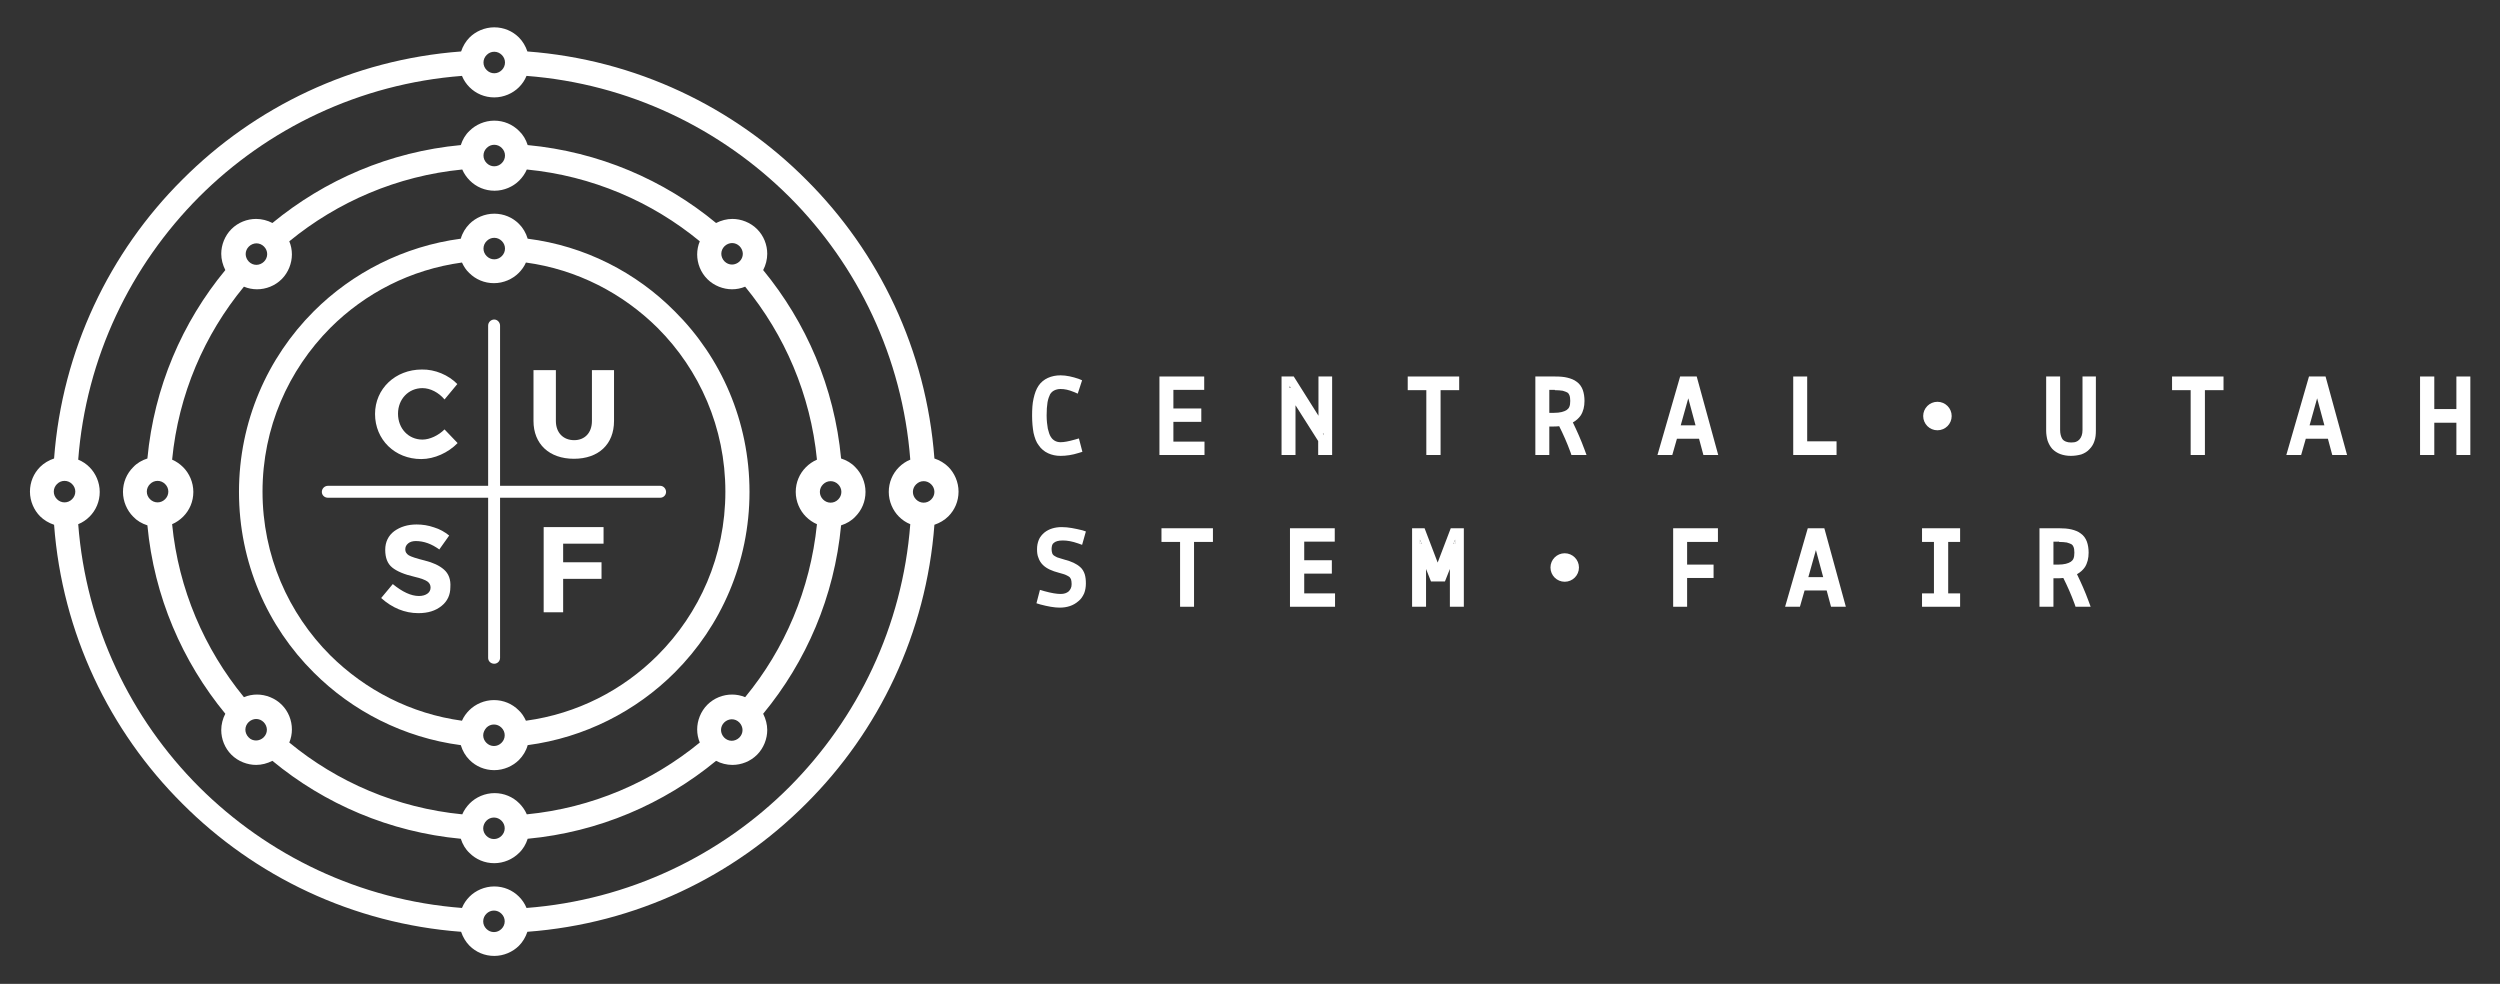<?xml version="1.0" encoding="utf-8"?>
<!-- Generator: Adobe Illustrator 19.1.0, SVG Export Plug-In . SVG Version: 6.00 Build 0)  -->
<svg version="1.1" id="Layer_1" xmlns="http://www.w3.org/2000/svg" xmlns:xlink="http://www.w3.org/1999/xlink" x="0px" y="0px"
	 viewBox="0 0 859.9 338.4" style="enable-background:new 0 0 859.9 338.4;" xml:space="preserve">
<rect x="0" y="0" width="859.9" height="338.4" fill="#333333" stroke="none"/>
<g>
	<path fill="#ffffff" d="M181.5,82.1c-0.6-2-1.6-3.7-3-5.1c-2.2-2.2-5.2-3.5-8.5-3.5c-3.3,0-6.4,1.4-8.5,3.5c-1.4,1.4-2.5,3.2-3,5.1
		c-19.6,2.6-37.3,11.7-50.6,25c-15.9,15.9-25.7,37.9-25.7,62.1c0,24.3,9.8,46.3,25.7,62.1c13.3,13.3,30.9,22.4,50.6,25
		c0.6,2,1.6,3.7,3,5.1c2.2,2.2,5.2,3.5,8.5,3.5c3.3,0,6.4-1.4,8.5-3.5c1.4-1.4,2.5-3.2,3-5.1c19.6-2.6,37.3-11.7,50.6-25
		c15.9-15.9,25.7-37.9,25.7-62.1c0-24.3-9.8-46.3-25.7-62.1C218.8,93.7,201.2,84.6,181.5,82.1z M172.6,88.1
		c-0.7,0.7-1.6,1.1-2.6,1.1c-1,0-1.9-0.4-2.6-1.1c-0.7-0.7-1.1-1.6-1.1-2.6c0-1,0.4-1.9,1.1-2.6c0.7-0.7,1.6-1.1,2.6-1.1
		c1,0,1.9,0.4,2.6,1.1c0.7,0.7,1.1,1.6,1.1,2.6C173.7,86.5,173.3,87.4,172.6,88.1z M167.3,250.3c0.7-0.7,1.6-1.1,2.6-1.1
		c1,0,1.9,0.4,2.6,1.1c0.7,0.7,1.1,1.6,1.1,2.6c0,1-0.4,1.9-1.1,2.6c-0.7,0.7-1.6,1.1-2.6,1.1c-1,0-1.9-0.4-2.6-1.1
		c-0.7-0.7-1.1-1.6-1.1-2.6C166.2,251.9,166.7,251,167.3,250.3z M226.2,225.4c-12,12-27.7,20.1-45.3,22.5c-0.6-1.3-1.4-2.6-2.5-3.6
		c-2.2-2.2-5.2-3.5-8.5-3.5c-3.3,0-6.4,1.4-8.5,3.5c-1,1-1.9,2.2-2.5,3.6c-17.6-2.4-33.3-10.6-45.3-22.5
		c-14.4-14.4-23.3-34.3-23.3-56.3c0-22,8.9-41.8,23.3-56.3c12-12,27.7-20.1,45.3-22.5c0.6,1.3,1.4,2.6,2.5,3.6
		c2.2,2.2,5.2,3.5,8.5,3.5c3.3,0,6.4-1.4,8.5-3.5c1-1,1.9-2.2,2.5-3.6c17.6,2.4,33.3,10.6,45.3,22.5c14.4,14.4,23.3,34.3,23.3,56.3
		C249.5,191.2,240.6,211,226.2,225.4z"/>
	<path fill="#ffffff" d="M289.3,157.7c-2.3-24.5-12-46.8-26.8-64.8c0.9-1.7,1.4-3.7,1.4-5.6c0-3.1-1.2-6.2-3.5-8.5c-2.3-2.3-5.5-3.5-8.5-3.5
		c-1.9,0-3.8,0.5-5.6,1.4c-17.9-14.8-40.3-24.5-64.8-26.8c-0.6-1.9-1.6-3.6-3-4.9c-2.2-2.2-5.2-3.5-8.5-3.5c-3.3,0-6.4,1.4-8.5,3.5
		c-1.4,1.3-2.4,3-3,4.9c-24.5,2.3-46.8,12-64.8,26.8c-1.7-0.9-3.7-1.4-5.6-1.4c-3.1,0-6.2,1.2-8.5,3.5c-2.3,2.3-3.5,5.5-3.5,8.5
		c0,1.9,0.5,3.8,1.4,5.6c-14.8,17.9-24.5,40.3-26.8,64.8c-1.9,0.6-3.6,1.6-4.9,3c-2.2,2.2-3.5,5.2-3.5,8.5c0,3.3,1.4,6.4,3.5,8.5
		c1.3,1.4,3,2.4,4.9,3c2.3,24.5,12,46.8,26.8,64.8c-0.9,1.7-1.4,3.7-1.4,5.6c0,3.1,1.2,6.2,3.5,8.5c2.3,2.3,5.5,3.5,8.5,3.5
		c1.9,0,3.8-0.5,5.6-1.4c17.9,14.8,40.3,24.5,64.8,26.8c0.6,1.9,1.6,3.6,3,4.9c2.2,2.2,5.2,3.5,8.5,3.5c3.3,0,6.4-1.4,8.5-3.5
		c1.4-1.3,2.4-3,3-4.9c24.5-2.3,46.8-12,64.8-26.8c1.7,0.9,3.7,1.4,5.6,1.4c3.1,0,6.2-1.2,8.5-3.5c2.3-2.3,3.5-5.5,3.5-8.5
		c0-1.9-0.5-3.8-1.4-5.6c14.8-17.9,24.5-40.3,26.8-64.8c1.9-0.6,3.6-1.6,4.9-3c2.2-2.2,3.5-5.2,3.5-8.5c0-3.3-1.4-6.4-3.5-8.5
		C292.9,159.3,291.2,158.3,289.3,157.7z M288.3,171.8c-0.7,0.7-1.6,1.1-2.6,1.1c-1,0-1.9-0.4-2.6-1.1c-0.7-0.7-1.1-1.6-1.1-2.6
		c0-1,0.4-1.9,1.1-2.6c0.7-0.7,1.6-1.1,2.6-1.1c1,0,1.9,0.4,2.6,1.1c0.7,0.7,1.1,1.6,1.1,2.6C289.4,170.2,289,171.1,288.3,171.8z
		 M254.4,84.7c0.7,0.7,1.1,1.7,1.1,2.6c0,1-0.4,1.9-1.1,2.6c-0.7,0.7-1.7,1.1-2.6,1.1c-1,0-1.9-0.4-2.6-1.1
		c-0.7-0.7-1.1-1.7-1.1-2.6c0-1,0.4-1.9,1.1-2.6l0,0c0.7-0.7,1.7-1.1,2.6-1.1C252.8,83.6,253.7,84,254.4,84.7z M243.3,78.8
		L243.3,78.8L243.3,78.8L243.3,78.8L243.3,78.8z M172.6,56.1c-0.7,0.7-1.6,1.1-2.6,1.1c-1,0-1.9-0.4-2.6-1.1
		c-0.7-0.7-1.1-1.6-1.1-2.6c0-1,0.4-1.9,1.1-2.6c0.7-0.7,1.6-1.1,2.6-1.1c1,0,1.9,0.4,2.6,1.1c0.7,0.7,1.1,1.6,1.1,2.6
		C173.7,54.5,173.3,55.4,172.6,56.1z M91.9,87.4c0,1-0.4,1.9-1.1,2.6c-0.7,0.7-1.7,1.1-2.6,1.1c-1,0-1.9-0.4-2.6-1.1
		c-0.7-0.7-1.1-1.7-1.1-2.6c0-1,0.4-1.9,1.1-2.6l0,0c0.7-0.7,1.7-1.1,2.6-1.1c1,0,1.9,0.4,2.6,1.1C91.5,85.5,91.9,86.4,91.9,87.4z
		 M51.6,166.5c0.7-0.7,1.6-1.1,2.6-1.1c1,0,1.9,0.4,2.6,1.1c0.7,0.7,1.1,1.6,1.1,2.6c0,1-0.4,1.9-1.1,2.6c-0.7,0.7-1.6,1.1-2.6,1.1
		c-1,0-1.9-0.4-2.6-1.1c-0.7-0.7-1.1-1.6-1.1-2.6C50.5,168.1,50.9,167.2,51.6,166.5z M79.6,242.5L79.6,242.5L79.6,242.5L79.6,242.5
		L79.6,242.5z M85.5,253.6c-0.7-0.7-1.1-1.7-1.1-2.6c0-1,0.4-1.9,1.1-2.6l0,0c0.7-0.7,1.7-1.1,2.6-1.1c1,0,1.9,0.4,2.6,1.1
		c0.7,0.7,1.1,1.7,1.1,2.6c0,1-0.4,1.9-1.1,2.6c-0.7,0.7-1.7,1.1-2.6,1.1C87.2,254.7,86.2,254.4,85.5,253.6z M167.3,282.3
		c0.7-0.7,1.6-1.1,2.6-1.1c1,0,1.9,0.4,2.6,1.1c0.7,0.7,1.1,1.6,1.1,2.6c0,1-0.4,1.9-1.1,2.6c-0.7,0.7-1.6,1.1-2.6,1.1
		c-1,0-1.9-0.4-2.6-1.1c-0.7-0.7-1.1-1.6-1.1-2.6C166.2,283.9,166.7,282.9,167.3,282.3z M246.2,256.6l2.9-2.9
		c-0.7-0.7-1.1-1.7-1.1-2.6c0-1,0.4-1.9,1.1-2.6l0,0c0.7-0.7,1.7-1.1,2.6-1.1c1,0,1.9,0.4,2.6,1.1c0.7,0.7,1.1,1.7,1.1,2.6
		c0,1-0.4,1.9-1.1,2.6c-0.7,0.7-1.7,1.1-2.6,1.1c-1,0-1.9-0.4-2.6-1.1L246.2,256.6z M243.3,259.5L243.3,259.5L243.3,259.5z
		 M256.3,239.8c-1.4-0.6-3-0.9-4.5-0.9c-3.1,0-6.2,1.2-8.5,3.5c-2.3,2.3-3.5,5.5-3.5,8.5c0,1.5,0.3,3.1,0.9,4.5
		c-16.6,13.6-37.1,22.5-59.5,24.7c-0.6-1.4-1.5-2.7-2.6-3.8c-2.2-2.2-5.2-3.5-8.5-3.5c-3.3,0-6.4,1.4-8.5,3.5
		c-1.1,1.1-2,2.4-2.6,3.8c-22.5-2.2-43-11.1-59.5-24.7c0.6-1.4,0.9-3,0.9-4.5c0-3.1-1.2-6.2-3.5-8.5c-2.3-2.3-5.5-3.5-8.5-3.5
		c-1.5,0-3.1,0.3-4.5,0.9c-13.6-16.6-22.5-37.1-24.7-59.5c1.4-0.6,2.7-1.5,3.8-2.6c2.2-2.2,3.5-5.2,3.5-8.5c0-3.3-1.4-6.4-3.5-8.5
		c-1.1-1.1-2.4-2-3.8-2.6c2.2-22.5,11.1-43,24.7-59.5c1.4,0.6,3,0.9,4.5,0.9c3.1,0,6.2-1.2,8.5-3.5c2.3-2.3,3.5-5.5,3.5-8.5
		c0-1.5-0.3-3.1-0.9-4.5c16.6-13.6,37.1-22.5,59.5-24.7c0.6,1.4,1.5,2.7,2.6,3.8c2.2,2.2,5.2,3.5,8.5,3.5c3.3,0,6.4-1.4,8.5-3.5
		c1.1-1.1,2-2.4,2.6-3.8c22.5,2.2,43,11.1,59.5,24.7c-0.6,1.4-0.9,3-0.9,4.5c0,3.1,1.2,6.2,3.5,8.5c2.3,2.3,5.5,3.5,8.5,3.5
		c1.5,0,3.1-0.3,4.5-0.9c13.6,16.6,22.5,37.1,24.7,59.5c-1.4,0.6-2.7,1.5-3.8,2.6c-2.2,2.2-3.5,5.2-3.5,8.5c0,3.3,1.4,6.4,3.5,8.5
		c1.1,1.1,2.4,2,3.8,2.6C278.7,202.8,269.9,223.3,256.3,239.8z"/>
	<path fill="#ffffff" d="M321.4,157.7c-2.8-37.4-19.1-71-44.1-95.9c-24.9-25-58.6-41.3-95.9-44.1c-0.6-1.8-1.6-3.5-2.9-4.8
		c-2.2-2.2-5.2-3.5-8.5-3.5c-3.3,0-6.4,1.4-8.5,3.5c-1.3,1.3-2.3,3-2.9,4.8c-37.4,2.8-71,19.1-95.9,44.1
		c-25,24.9-41.3,58.6-44.1,95.9c-1.8,0.6-3.5,1.6-4.8,2.9c-2.2,2.2-3.5,5.2-3.5,8.5c0,3.3,1.4,6.4,3.5,8.5c1.3,1.3,3,2.3,4.8,2.9
		c2.8,37.4,19.1,71,44.1,95.9c24.9,25,58.6,41.3,95.9,44.1c0.6,1.8,1.6,3.5,2.9,4.8c2.2,2.2,5.2,3.5,8.5,3.5c3.3,0,6.4-1.4,8.5-3.5
		c1.3-1.3,2.3-3,2.9-4.8c37.4-2.8,71-19.1,95.9-44.1c25-24.9,41.3-58.6,44.1-95.9c1.8-0.6,3.5-1.6,4.8-2.9c2.2-2.2,3.5-5.2,3.5-8.5
		c0-3.3-1.4-6.4-3.5-8.5C324.9,159.3,323.2,158.3,321.4,157.7z M320.3,171.8c-0.7,0.7-1.6,1.1-2.6,1.1c-1,0-1.9-0.4-2.6-1.1
		c-0.7-0.7-1.1-1.6-1.1-2.6c0-1,0.4-1.9,1.1-2.6c0.7-0.7,1.6-1.1,2.6-1.1c1,0,1.9,0.4,2.6,1.1c0.7,0.7,1.1,1.6,1.1,2.6
		C321.4,170.2,321,171.1,320.3,171.8z M172.6,24.1c-0.7,0.7-1.6,1.1-2.6,1.1c-1,0-1.9-0.4-2.6-1.1c-0.7-0.7-1.1-1.6-1.1-2.6
		c0-1,0.4-1.9,1.1-2.6c0.7-0.7,1.6-1.1,2.6-1.1c1,0,1.9,0.4,2.6,1.1c0.7,0.7,1.1,1.6,1.1,2.6C173.7,22.5,173.3,23.4,172.6,24.1z
		 M19.6,166.5c0.7-0.7,1.6-1.1,2.6-1.1c1,0,1.9,0.4,2.6,1.1c0.7,0.7,1.1,1.6,1.1,2.6c0,1-0.4,1.9-1.1,2.6c-0.7,0.7-1.6,1.1-2.6,1.1
		c-1,0-1.9-0.4-2.6-1.1c-0.7-0.7-1.1-1.6-1.1-2.6C18.5,168.1,18.9,167.2,19.6,166.5z M167.3,314.3c0.7-0.7,1.6-1.1,2.6-1.1
		c1,0,1.9,0.4,2.6,1.1c0.7,0.7,1.1,1.6,1.1,2.6c0,1-0.4,1.9-1.1,2.6c-0.7,0.7-1.6,1.1-2.6,1.1c-1,0-1.9-0.4-2.6-1.1
		c-0.7-0.7-1.1-1.6-1.1-2.6C166.2,315.8,166.7,314.9,167.3,314.3z M271.5,270.7c-23.5,23.5-55.2,38.9-90.4,41.6
		c-0.6-1.5-1.5-2.8-2.6-3.9c-2.2-2.2-5.2-3.5-8.5-3.5c-3.3,0-6.4,1.4-8.5,3.5c-1.1,1.1-2,2.4-2.6,3.9c-35.2-2.7-66.8-18.1-90.4-41.6
		c-23.5-23.5-38.9-55.2-41.6-90.4c1.5-0.6,2.8-1.5,3.9-2.6c2.2-2.2,3.5-5.2,3.5-8.5c0-3.3-1.4-6.4-3.5-8.5c-1.1-1.1-2.4-2-3.9-2.6
		c2.7-35.2,18.1-66.8,41.6-90.4c23.5-23.5,55.2-38.9,90.4-41.6c0.6,1.5,1.5,2.8,2.6,3.9c2.2,2.2,5.2,3.5,8.5,3.5
		c3.3,0,6.4-1.4,8.5-3.5c1.1-1.1,2-2.4,2.6-3.9c35.2,2.7,66.8,18.1,90.4,41.6c23.5,23.5,38.9,55.2,41.6,90.4
		c-1.5,0.6-2.8,1.5-3.9,2.6c-2.2,2.2-3.5,5.2-3.5,8.5c0,3.3,1.4,6.4,3.5,8.5c1.1,1.1,2.4,2,3.9,2.6
		C310.4,215.5,295,247.1,271.5,270.7z"/>
	<path fill="#ffffff" d="M172,112c0-1.1-0.9-2.1-2-2.1c-1.1,0-2.1,0.9-2.1,2.1v55.1h-55.1c-1.1,0-2.1,0.9-2.1,2.1c0,1.1,0.9,2,2.1,2h55.1v55.1
		c0,1.1,0.9,2,2.1,2c1.1,0,2-0.9,2-2v-55.1h55.1c1.1,0,2-0.9,2-2c0-1.1-0.9-2.1-2-2.1H172V112z"/>
	<path fill="#ffffff" d="M152.7,195.9c-1.6-1.4-3.8-2.4-6.6-3.1c-2.8-0.7-4.7-1.3-5.5-1.8c-0.8-0.5-1.2-1.2-1.2-2c0-0.9,0.3-1.5,1-2.1
		c0.6-0.5,1.5-0.8,2.6-0.8c2.8,0,5.5,1,8.1,2.9l3.4-4.8c-1.5-1.2-3.2-2.2-5.2-2.8c-2-0.7-4-1-6-1c-3.1,0-5.6,0.8-7.7,2.3
		c-2,1.5-3.1,3.7-3.1,6.4c0,2.8,0.8,4.8,2.4,6.1c1.6,1.3,4.2,2.4,7.7,3.2c2.2,0.5,3.7,1.1,4.4,1.6c0.7,0.5,1.1,1.2,1.1,2.1
		c0,0.9-0.4,1.6-1.1,2.1c-0.7,0.5-1.7,0.8-2.9,0.8c-2.7,0-5.7-1.4-9-4.1l-4,4.8c3.8,3.4,8.1,5.2,12.8,5.2c3.3,0,5.9-0.8,8-2.5
		c2-1.6,3-3.8,3-6.4C155.1,199.3,154.3,197.3,152.7,195.9z"/>
	<polygon fill="#ffffff" points="187,210.6 193.7,210.6 193.7,199.1 206.9,199.1 206.9,193.4 193.7,193.4 193.7,187 207.6,187 207.6,181.3
		187,181.3 	"/>
	<path fill="#ffffff" d="M157.3,132.1l-4.4,5.3c-2-2.4-4.9-3.9-7.6-3.9c-4.8,0-8.4,3.8-8.4,8.8c0,5.1,3.6,8.9,8.4,8.9c2.5,0,5.5-1.4,7.6-3.5
		l4.5,4.7c-3.2,3.3-8,5.5-12.5,5.5c-9.1,0-15.9-6.7-15.9-15.5c0-8.7,7-15.3,16.1-15.3C149.6,127,154.3,129,157.3,132.1z"/>
	<path fill="#ffffff" d="M211.2,144.8c0,8-5.3,13-13.8,13c-8.5,0-13.9-5.1-13.9-13v-17.5h7.7v17.5c0,4.1,2.6,6.6,6.3,6.6c3.6,0,6.1-2.5,6.1-6.6
		v-17.5h7.6V144.8z"/>
	<g>
		<g>
			<circle fill="#ffffff" cx="666.4" cy="143.1" r="4.9"/>
			<path fill="#ffffff" d="M368.8,152.9l1.4-0.3L368.8,152.9 M364.8,129.1c-1.6,0-3.1,0.3-4.4,0.9c-1.3,0.6-2.4,1.5-3.2,2.7
				c-0.8,1.2-1.3,2.6-1.7,4.4c-0.4,1.7-0.5,3.7-0.5,5.9c0,2.3,0.2,4.2,0.5,5.9c0.4,1.7,0.9,3.2,1.8,4.3c0.8,1.2,1.9,2.1,3.2,2.7
				c1.3,0.6,2.7,0.9,4.3,0.9h0c1.9,0,4-0.3,6.2-1l1.3-0.4l-1.2-4.6l-1.4,0.4c-2.1,0.6-3.7,0.9-4.9,0.9h0c-0.8,0-1.5-0.2-2-0.5
				c-0.5-0.3-1-0.7-1.4-1.4c-0.4-0.6-0.7-1.6-1-2.8c-0.2-1.2-0.4-2.7-0.4-4.5c0-1.8,0.1-3.3,0.3-4.5c0.2-1.2,0.6-2.2,0.9-2.8
				c0.4-0.6,0.8-1,1.4-1.3c0.6-0.3,1.3-0.5,2.2-0.5c1.4,0,2.8,0.3,4.5,1l1.4,0.6l1.5-4.6l-1.2-0.5
				C368.9,129.6,366.8,129.1,364.8,129.1"/>
			<polyline fill="#ffffff" points="414.2,129.5 398.8,129.5 398.8,156.5 400.2,156.5 414.3,156.5 414.3,151.9 403.6,151.9 403.6,145.1
				413.2,145.1 413.2,140.5 403.6,140.5 403.6,134.1 414.2,134.1 414.2,129.5 			"/>
			<path fill="#ffffff" d="M455.4,149.1H455l0.4,0.6V149.1 M443.5,132.6v0.7h0.5L443.5,132.6"/>
			<path fill="#ffffff" d="M455,149.1h0.4v0.6L455,149.1 M443.5,133.4v-0.7l0.5,0.7H443.5 M458.3,129.5h-4.8V143l-8.5-13.5h-4.2v27h4.8v-17.1
				l7.8,12.3v4.8h1.4h3.4V129.5"/>
			<polyline fill="#ffffff" points="501.9,129.5 484.2,129.5 484.2,134.2 485.6,134.2 490.6,134.2 490.6,156.5 495.5,156.5 495.5,134.2
				501.9,134.2 501.9,129.5 			"/>
			<path fill="#ffffff" d="M535.9,145.8l1.2-0.7L535.9,145.8 M534.8,134.2L534.8,134.2c1.1,0,2,0.1,2.7,0.2c0.7,0.2,1.2,0.4,1.6,0.6
				c0.3,0.2,0.5,0.4,0.7,0.9c0.2,0.5,0.3,1.1,0.3,2c0,0.9-0.1,1.5-0.3,2c-0.2,0.5-0.5,0.8-0.9,1.1c-0.9,0.6-2.3,1-4.4,1c0,0,0,0,0,0
				h-1.6v-7.9H534.8 M534.9,129.5h-6.8v27h4.8v-9.8h1.6c0.4,0,0.9,0,1.8-0.1c1.4,2.8,2.7,5.7,3.9,9l0.3,0.9h5.2l-0.7-1.9
				c-1.2-3.3-2.6-6.4-4-9.3c1.1-0.6,2-1.4,2.7-2.4c0.9-1.4,1.3-3.1,1.3-5c0-1.4-0.2-2.7-0.6-3.8c-0.4-1.1-1.1-2.1-2.1-2.8
				c-0.9-0.7-2-1.1-3.2-1.4C537.9,129.6,536.5,129.5,534.9,129.5"/>
			<path fill="#ffffff" d="M578.1,146.3l2.6-9.3l2.5,9.3H578.1 M583.6,129.5h-5.7l-7.8,27h1.9h3.2l1.6-5.6h7.6l1.5,5.6h5.1L583.6,129.5"/>
			<path fill="#ffffff" d="M628.9,153.2h1.4H628.9 M621.6,129.5h-4.8v27h14.9v-4.7h-1.4h-8.7L621.6,129.5"/>
			<path fill="#ffffff" d="M721.1,129.5h-4.8v18.4c0,1.5-0.4,2.5-1,3.2c-0.3,0.3-0.6,0.6-1.1,0.8c-0.4,0.2-1,0.3-1.8,0.3c-0.7,0-1.3-0.1-1.8-0.3
				c-0.7-0.3-1.1-0.6-1.4-1.2c-0.3-0.6-0.6-1.5-0.6-2.8v-18.4h-4.8v18.6h1.4h0.6l0,0h-0.6h-1.4c0,1.3,0.2,2.4,0.5,3.5
				c0.4,1.1,0.9,2,1.6,2.8c0.8,0.8,1.7,1.4,2.8,1.8c1.1,0.4,2.3,0.6,3.6,0.6c1.3,0,2.5-0.2,3.6-0.5c1.1-0.4,2.1-1,2.8-1.8
				c0.8-0.8,1.4-1.8,1.7-2.8c0.4-1.1,0.5-2.3,0.5-3.6V129.5"/>
			<polyline fill="#ffffff" points="764.8,129.5 747.1,129.5 747.1,134.2 748.5,134.2 753.5,134.2 753.5,156.5 758.4,156.5 758.4,134.2
				764.8,134.2 764.8,129.5 			"/>
			<path fill="#ffffff" d="M794.4,146.3l2.6-9.3l2.5,9.3H794.4 M799.9,129.5h-5.7l-7.8,27h1.9h3.2l1.6-5.6h7.6l1.5,5.6h5.1L799.9,129.5"/>
			<polyline fill="#ffffff" points="849.7,129.5 844.9,129.5 844.9,140.7 837.3,140.7 837.3,129.5 832.4,129.5 832.4,156.5 833.8,156.5
				837.3,156.5 837.3,145.4 844.9,145.4 844.9,156.5 849.7,156.5 849.7,129.5 			"/>
		</g>
		<g>
			<circle fill="#ffffff" cx="538.2" cy="195.2" r="4.9"/>
			<path fill="#ffffff" d="M365.2,181.3c-2.3,0-4.4,0.6-6,1.9c-0.8,0.7-1.5,1.5-1.9,2.5c-0.4,1-0.6,2-0.6,3.2c0,1.1,0.1,2.1,0.5,3
				c0.3,0.9,0.8,1.7,1.5,2.4c1.3,1.3,3.2,2.1,5.5,2.7l0.3-1.4l0.1-0.6l0,0l-0.1,0.6l-0.3,1.4c1,0.3,1.9,0.5,2.5,0.8
				c0.6,0.3,1,0.5,1.2,0.7c0.2,0.2,0.3,0.4,0.5,0.8c0.1,0.4,0.2,0.9,0.2,1.6c0,0.6-0.1,1.1-0.3,1.5c-0.2,0.4-0.4,0.7-0.7,1
				c-0.7,0.6-1.6,0.9-2.8,0.9h0c-1.3,0-3.2-0.3-5.7-1l-1.4-0.4l-1.2,4.6l1.3,0.4c2.6,0.7,4.9,1.1,6.7,1.1c0,0,0,0,0,0
				c2.5,0,4.7-0.7,6.4-2.2c0.9-0.7,1.5-1.6,2-2.7c0.4-1,0.6-2.2,0.6-3.4c0-1.2-0.1-2.2-0.4-3.2c-0.3-0.9-0.8-1.8-1.5-2.4
				c-1.3-1.2-3.1-2-5.4-2.6c-1.1-0.3-1.9-0.6-2.6-0.8c-0.6-0.3-1.1-0.6-1.2-0.7c-0.2-0.2-0.4-0.4-0.5-0.8c-0.1-0.3-0.2-0.8-0.2-1.4
				c0-0.5,0.1-0.9,0.2-1.3c0.1-0.3,0.3-0.6,0.6-0.8c0.6-0.5,1.5-0.8,3.1-0.8h0c1.5,0,3.2,0.3,5.2,1l1.4,0.5l1.3-4.6l-1.2-0.4
				C369.8,181.8,367.5,181.3,365.2,181.3C365.2,181.3,365.2,181.3,365.2,181.3"/>
			<polyline fill="#ffffff" points="417.2,181.7 399.5,181.7 399.5,186.4 400.9,186.4 405.9,186.4 405.9,208.7 410.7,208.7 410.7,186.4
				417.2,186.4 417.2,181.7 			"/>
			<polyline fill="#ffffff" points="459.1,181.7 443.7,181.7 443.7,208.7 445.1,208.7 459.2,208.7 459.2,204.1 448.6,204.1 448.6,197.3
				458.1,197.3 458.1,192.7 448.6,192.7 448.6,186.3 459.1,186.3 459.1,181.7 			"/>
			<path fill="#ffffff" d="M500.5,185.6l-0.6,1.5h0.6V185.6 M488.4,185.6v1.5h0.6L488.4,185.6"/>
			<path fill="#ffffff" d="M499.9,187.1l0.6-1.5v1.5H499.9 M488.4,187.1v-1.5l0.6,1.5H488.4 M503.3,181.7H499l-4.5,11.8l-4.5-11.8h-4.3v27h1.4h3.4
				v-13l1.7,4.3h4.8l1.7-4.3v13h4.8V181.7"/>
			<polyline fill="#ffffff" points="590.9,181.7 575.5,181.7 575.5,208.7 576.9,208.7 580.3,208.7 580.3,198.8 589.4,198.8 589.4,194.2
				580.3,194.2 580.3,186.4 590.9,186.4 590.9,181.7 			"/>
			<path fill="#ffffff" d="M622,198.5l2.6-9.3l2.5,9.3H622 M627.5,181.7h-5.7l-7.8,27h1.9h3.2l1.6-5.6h7.6l1.5,5.6h5.1L627.5,181.7"/>
			<polyline fill="#ffffff" points="674.2,181.7 661.1,181.7 661.1,186.4 665.2,186.4 665.2,204.1 661.1,204.1 661.1,208.7 662.5,208.7
				674.2,208.7 674.2,204.1 670.1,204.1 670.1,186.4 674.2,186.4 674.2,181.7 			"/>
			<path fill="#ffffff" d="M709.2,198l1.2-0.7L709.2,198 M708.2,186.4C708.2,186.4,708.2,186.4,708.2,186.4c1.1,0,2,0.1,2.7,0.2
				c0.7,0.2,1.2,0.4,1.6,0.6c0.3,0.2,0.5,0.4,0.7,0.9c0.2,0.5,0.3,1.1,0.3,2c0,0.9-0.1,1.5-0.3,2c-0.2,0.5-0.5,0.8-0.9,1.1
				c-0.9,0.6-2.3,1-4.4,1c0,0,0,0,0,0h-1.6v-7.9H708.2 M708.3,181.7h-6.8v27h4.8v-9.8h1.6c0.4,0,0.9,0,1.8-0.1
				c1.4,2.8,2.7,5.7,3.9,9l0.3,0.9h5.2l-0.7-1.9c-1.2-3.3-2.6-6.4-4-9.3c1.1-0.6,2-1.4,2.7-2.4c0.9-1.4,1.3-3.1,1.3-5
				c0-1.4-0.2-2.7-0.6-3.8c-0.4-1.1-1.1-2.1-2.1-2.8c-0.9-0.7-2-1.1-3.2-1.4C711.2,181.8,709.8,181.7,708.3,181.7"/>
		</g>
	</g>
</g>
</svg>
